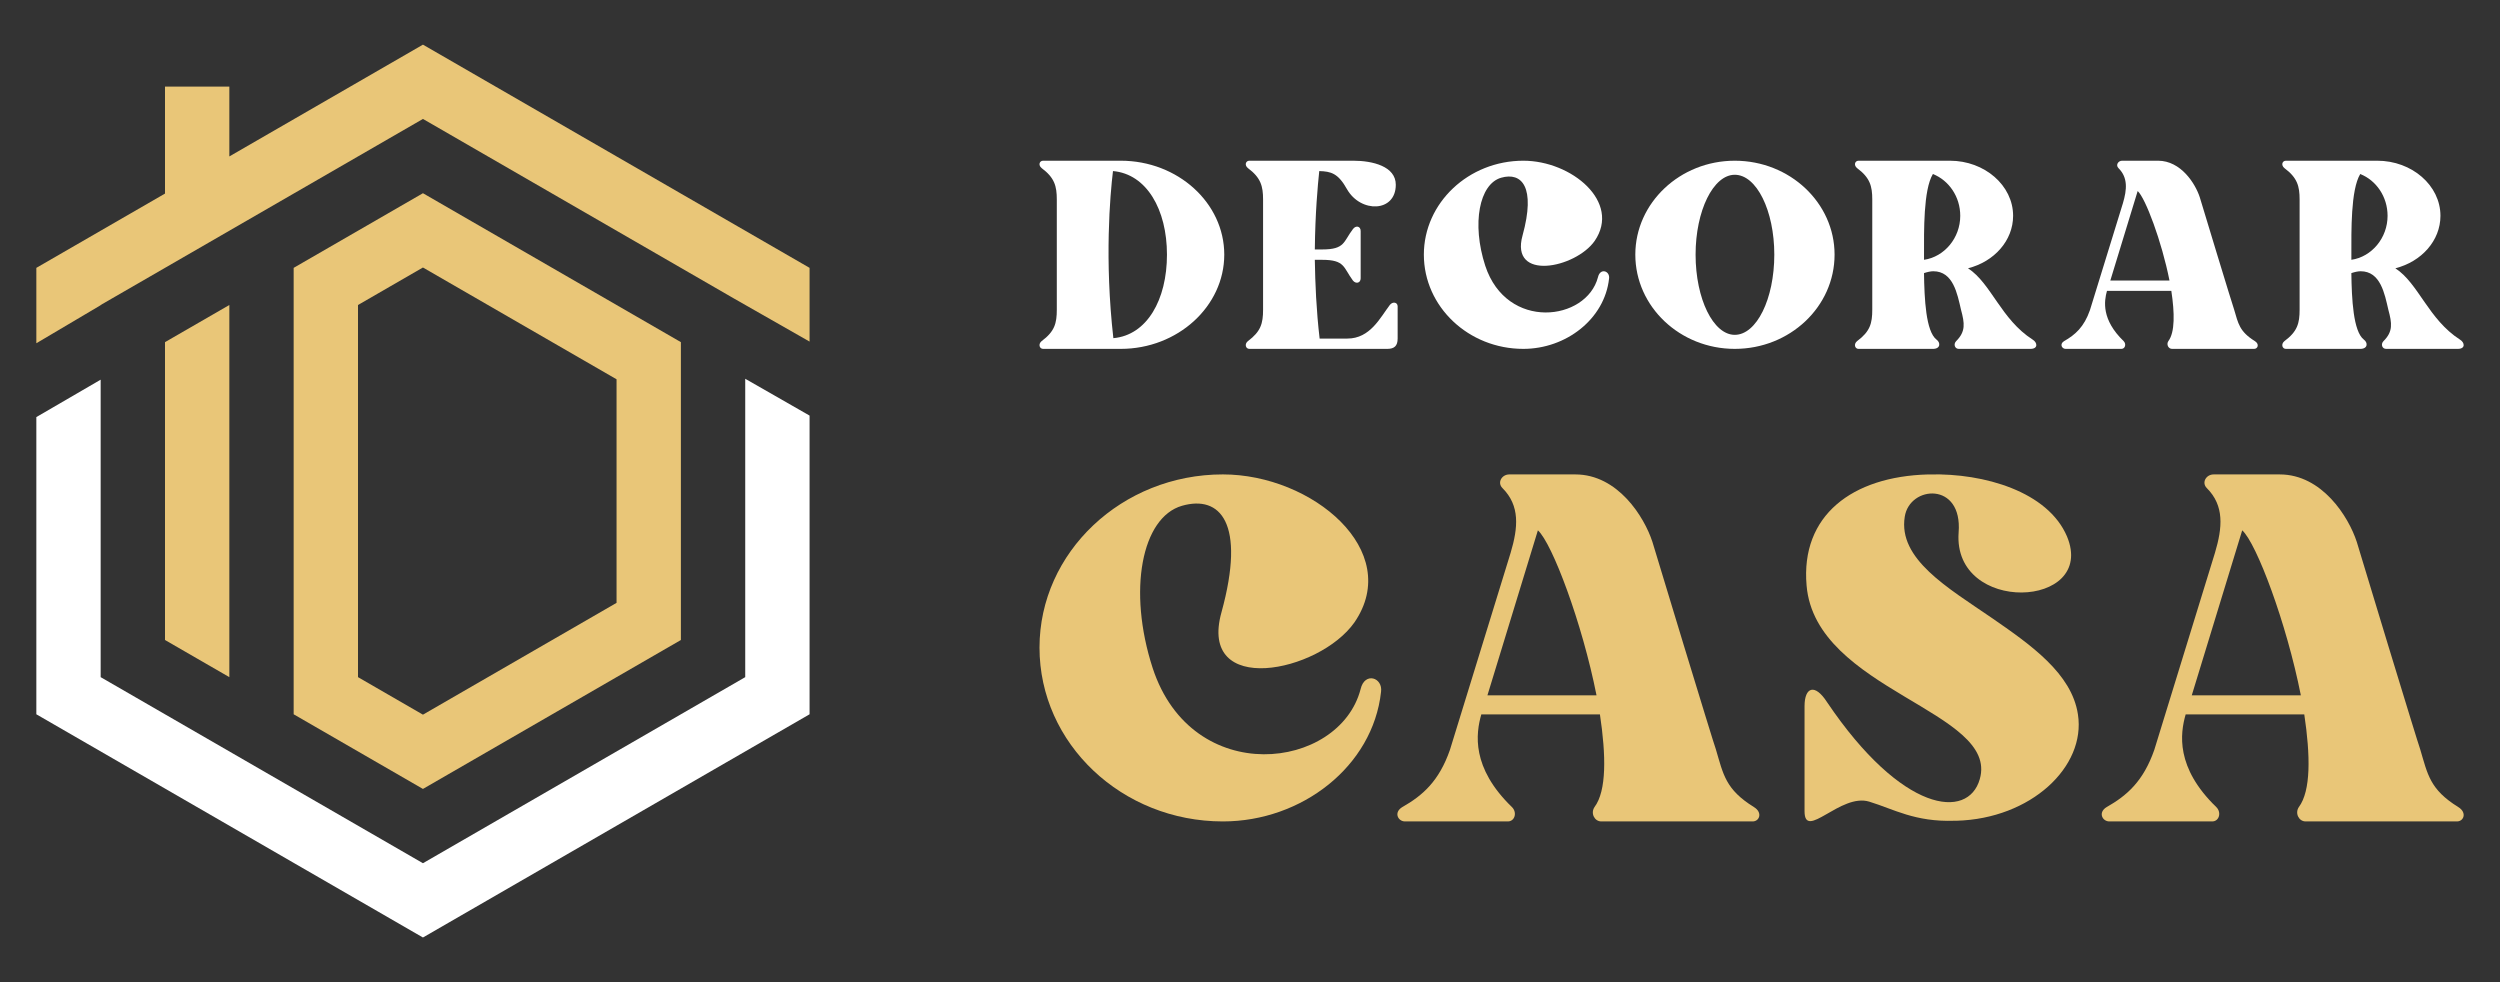 <?xml version="1.0" encoding="utf-8"?>
<!-- Generator: Adobe Illustrator 16.0.0, SVG Export Plug-In . SVG Version: 6.00 Build 0)  -->
<!DOCTYPE svg PUBLIC "-//W3C//DTD SVG 1.1//EN" "http://www.w3.org/Graphics/SVG/1.1/DTD/svg11.dtd">
<svg version="1.1" id="Calque_1" xmlns="http://www.w3.org/2000/svg" xmlns:xlink="http://www.w3.org/1999/xlink" x="0px" y="0px"
	 width="140px" height="55px" viewBox="0 0 140 55" enable-background="new 0 0 140 55" xml:space="preserve">
<rect x="0" y="0" width="140" height="55" fill="#333333" stroke="none"/>
<g>
	<g>
		<polygon fill="#E9C678" points="12.843,21.24 12.843,17.08 9.24,19.16 9.24,35.84 12.843,37.92 12.843,33.76 		"/>
		<path fill="#E9C678" d="M38.13,35.84V19.16l-14.445-8.34L16.445,15v0.458v3.702v16.68v3.506V40l7.24,4.18L38.13,35.84z
			 M20.048,17.08l3.637-2.1l10.842,6.26v12.52l-10.842,6.261l-3.637-2.101V17.08z"/>
		<polygon fill="#E9C678" points="23.685,2.5 12.843,8.76 12.843,4.85 9.24,4.85 9.24,10.84 2.035,15 2.035,19.222 5.637,17.091 
			5.637,17.08 6.432,16.621 6.434,16.62 23.685,6.66 41.12,16.726 45.336,19.129 45.336,15 		"/>
		<polygon fill="#FFFFFF" points="41.733,37.92 23.685,48.34 5.637,37.92 5.637,21.262 2.035,23.357 2.035,40 23.685,52.5 
			45.336,40 45.336,23.273 41.733,21.211 		"/>
	</g>
	<g>
		<g>
			<path fill="#FFFFFF" d="M68.559,14.259c0,2.897-2.608,5.278-5.796,5.278h-4.348c-0.207,0-0.289-0.269-0.083-0.435
				c0.725-0.539,0.849-0.993,0.849-1.759v-6.169c0-0.745-0.124-1.221-0.849-1.76C58.125,9.249,58.208,9,58.415,9h4.348
				C65.951,9,68.559,11.36,68.559,14.259z M65.35,14.259c0-2.526-1.139-4.514-3.023-4.679c-0.166,1.367-0.476,4.969,0.021,9.357
				C64.232,18.771,65.35,16.784,65.35,14.259z"/>
			<path fill="#FFFFFF" d="M78.268,17.156v1.802c0,0.414-0.186,0.579-0.58,0.579h-7.723c-0.207,0-0.289-0.269-0.082-0.435
				c0.724-0.539,0.849-0.993,0.849-1.759v-6.169c0-0.745-0.125-1.221-0.849-1.76C69.676,9.249,69.759,9,69.965,9h5.818
				c1.077,0,2.381,0.311,2.381,1.346c0,1.552-1.967,1.594-2.733,0.248c-0.497-0.89-0.89-0.994-1.553-1.014
				c-0.083,0.787-0.228,2.36-0.248,4.389h0.414c1.284,0,1.18-0.434,1.718-1.138c0.166-0.229,0.435-0.166,0.435,0.104v2.65
				c0,0.269-0.27,0.331-0.435,0.124c-0.538-0.725-0.435-1.159-1.718-1.159H73.63c0.021,1.325,0.083,2.815,0.269,4.41h1.553
				c1.283,0,1.842-1.18,2.38-1.884C77.999,16.867,78.268,16.929,78.268,17.156z"/>
			<path fill="#FFFFFF" d="M90.107,15.604c-0.248,2.256-2.401,3.933-4.803,3.933c-3.063,0-5.568-2.359-5.568-5.278
				C79.736,11.36,82.242,9,85.305,9c2.712,0,5.487,2.319,3.996,4.493c-1.076,1.531-4.761,2.277-4.037-0.311
				c0.746-2.711-0.042-3.56-1.2-3.229c-1.222,0.352-1.657,2.567-0.891,4.926c1.201,3.665,5.672,3.106,6.314,0.643
				C89.611,14.983,90.17,15.169,90.107,15.604z"/>
			<path fill="#FFFFFF" d="M102.736,14.259c0,2.919-2.506,5.278-5.589,5.278c-3.063,0-5.569-2.359-5.569-5.278
				C91.578,11.36,94.083,9,97.146,9C100.23,9,102.736,11.36,102.736,14.259z M99.361,14.259c0-2.464-0.993-4.472-2.214-4.472
				c-1.201,0-2.194,2.008-2.194,4.472c0,2.484,0.994,4.492,2.194,4.492C98.368,18.751,99.361,16.743,99.361,14.259z"/>
			<path fill="#FFFFFF" d="M113.708,19.537h-4.017c-0.228,0-0.31-0.269-0.145-0.435c0.538-0.539,0.476-0.993,0.27-1.759
				c-0.208-0.891-0.435-2.153-1.553-2.153c-0.146,0-0.332,0.042-0.519,0.104c0.021,1.45,0.104,3.271,0.705,3.727
				c0.227,0.165,0.227,0.517-0.208,0.517h-4.161c-0.207,0-0.289-0.269-0.083-0.435c0.726-0.539,0.85-0.993,0.85-1.759v-6.169
				c0-0.745-0.124-1.221-0.85-1.76C103.792,9.249,103.874,9,104.081,9h5.113c1.946,0,3.54,1.387,3.54,3.085
				c0,1.387-1.056,2.567-2.525,2.939c1.305,0.85,1.842,2.857,3.624,3.997C114.101,19.186,114.141,19.537,113.708,19.537z
				 M108.242,9.745c-0.538,0.891-0.497,3.209-0.497,4.514v0.29c1.14-0.166,2.029-1.222,2.029-2.463
				C109.774,11.008,109.132,10.098,108.242,9.745z"/>
			<path fill="#FFFFFF" d="M126.232,19.537h-4.597c-0.207,0-0.332-0.249-0.207-0.435c0.373-0.497,0.353-1.573,0.166-2.815h-3.603
				c-0.165,0.58-0.311,1.615,0.932,2.815c0.165,0.166,0.084,0.435-0.124,0.435h-3.126c-0.208,0-0.353-0.269-0.084-0.435
				c0.622-0.352,1.118-0.787,1.449-1.739l1.845-5.982c0.226-0.767,0.289-1.429-0.25-1.967C118.467,9.249,118.613,9,118.839,9h2.01
				c1.283,0,2.091,1.284,2.339,2.049c0.021,0.084,1.884,6.211,1.925,6.294c0.228,0.766,0.291,1.221,1.16,1.759
				C126.54,19.269,126.438,19.537,126.232,19.537z M121.491,15.708c-0.435-2.195-1.347-4.617-1.781-5.01l-1.531,5.01H121.491z"/>
			<path fill="#FFFFFF" d="M137.64,19.537h-4.018c-0.229,0-0.311-0.269-0.145-0.435c0.539-0.539,0.477-0.993,0.27-1.759
				c-0.207-0.891-0.436-2.153-1.553-2.153c-0.145,0-0.332,0.042-0.518,0.104c0.02,1.45,0.104,3.271,0.703,3.727
				c0.229,0.165,0.229,0.517-0.207,0.517h-4.16c-0.209,0-0.291-0.269-0.084-0.435c0.725-0.539,0.85-0.993,0.85-1.759v-6.169
				c0-0.745-0.125-1.221-0.85-1.76C127.722,9.249,127.804,9,128.013,9h5.113c1.945,0,3.539,1.387,3.539,3.085
				c0,1.387-1.057,2.567-2.525,2.939c1.305,0.85,1.844,2.857,3.623,3.997C138.032,19.186,138.073,19.537,137.64,19.537z
				 M132.173,9.745c-0.537,0.891-0.496,3.209-0.496,4.514v0.29c1.139-0.166,2.027-1.222,2.027-2.463
				C133.704,11.008,133.063,10.098,132.173,9.745z"/>
		</g>
		<g>
			<path fill="#E9C678" d="M77.338,38.747C76.881,42.909,72.91,46,68.481,46c-5.649,0-10.269-4.352-10.269-9.735
				c0-5.345,4.62-9.698,10.269-9.698c5.002,0,10.118,4.276,7.369,8.285c-1.986,2.825-8.781,4.199-7.445-0.573
				c1.374-5.001-0.076-6.566-2.214-5.955c-2.252,0.649-3.054,4.733-1.642,9.086c2.214,6.757,10.461,5.727,11.644,1.183
				C76.422,37.601,77.454,37.944,77.338,38.747z"/>
			<path fill="#E9C678" d="M98.148,46h-8.476c-0.382,0-0.611-0.458-0.382-0.801c0.687-0.916,0.649-2.901,0.306-5.192h-6.643
				c-0.306,1.069-0.572,2.978,1.718,5.192C84.977,45.504,84.824,46,84.441,46h-5.764c-0.382,0-0.649-0.496-0.153-0.801
				c1.145-0.649,2.062-1.452,2.673-3.207l3.398-11.034c0.42-1.413,0.534-2.634-0.458-3.626c-0.306-0.305-0.038-0.764,0.381-0.764
				h3.704c2.367,0,3.855,2.367,4.314,3.78c0.038,0.152,3.474,11.454,3.55,11.606c0.42,1.413,0.535,2.252,2.139,3.245
				C98.721,45.504,98.53,46,98.148,46z M89.405,38.938c-0.802-4.048-2.481-8.514-3.283-9.24l-2.826,9.24H89.405z"/>
			<path fill="#E9C678" d="M116.364,40.006c0.456,2.939-2.636,5.842-6.797,5.956h-0.116c-2.214,0.076-3.397-0.649-4.771-1.069
				c-1.604-0.497-3.626,2.214-3.626,0.535v-5.879c0-1.069,0.572-1.298,1.26-0.229c4.199,6.224,7.902,6.605,8.552,4.315
				c1.107-3.818-9.201-4.964-9.697-10.843c-0.344-3.932,2.558-6.108,6.795-6.223h0.115c3.016-0.076,6.604,0.955,7.674,3.475
				c1.679,4.047-6.414,4.391-6.07-0.229c0.229-2.863-2.749-2.635-3.017-0.878c-0.381,2.367,2.405,3.971,4.85,5.65
				C113.728,36.112,116.019,37.716,116.364,40.006z"/>
			<path fill="#E9C678" d="M137.591,46h-8.475c-0.383,0-0.611-0.458-0.383-0.801c0.686-0.916,0.65-2.901,0.307-5.192h-6.643
				c-0.308,1.069-0.573,2.978,1.718,5.192c0.305,0.305,0.153,0.801-0.23,0.801h-5.764c-0.382,0-0.649-0.496-0.153-0.801
				c1.146-0.649,2.061-1.452,2.673-3.207l3.397-11.034c0.42-1.413,0.534-2.634-0.457-3.626c-0.306-0.305-0.039-0.764,0.381-0.764
				h3.704c2.365,0,3.855,2.367,4.314,3.78c0.037,0.152,3.475,11.454,3.549,11.606c0.422,1.413,0.535,2.252,2.139,3.245
				C138.163,45.504,137.972,46,137.591,46z M128.847,38.938c-0.801-4.048-2.48-8.514-3.283-9.24l-2.825,9.24H128.847z"/>
		</g>
	</g>
</g>
</svg>
